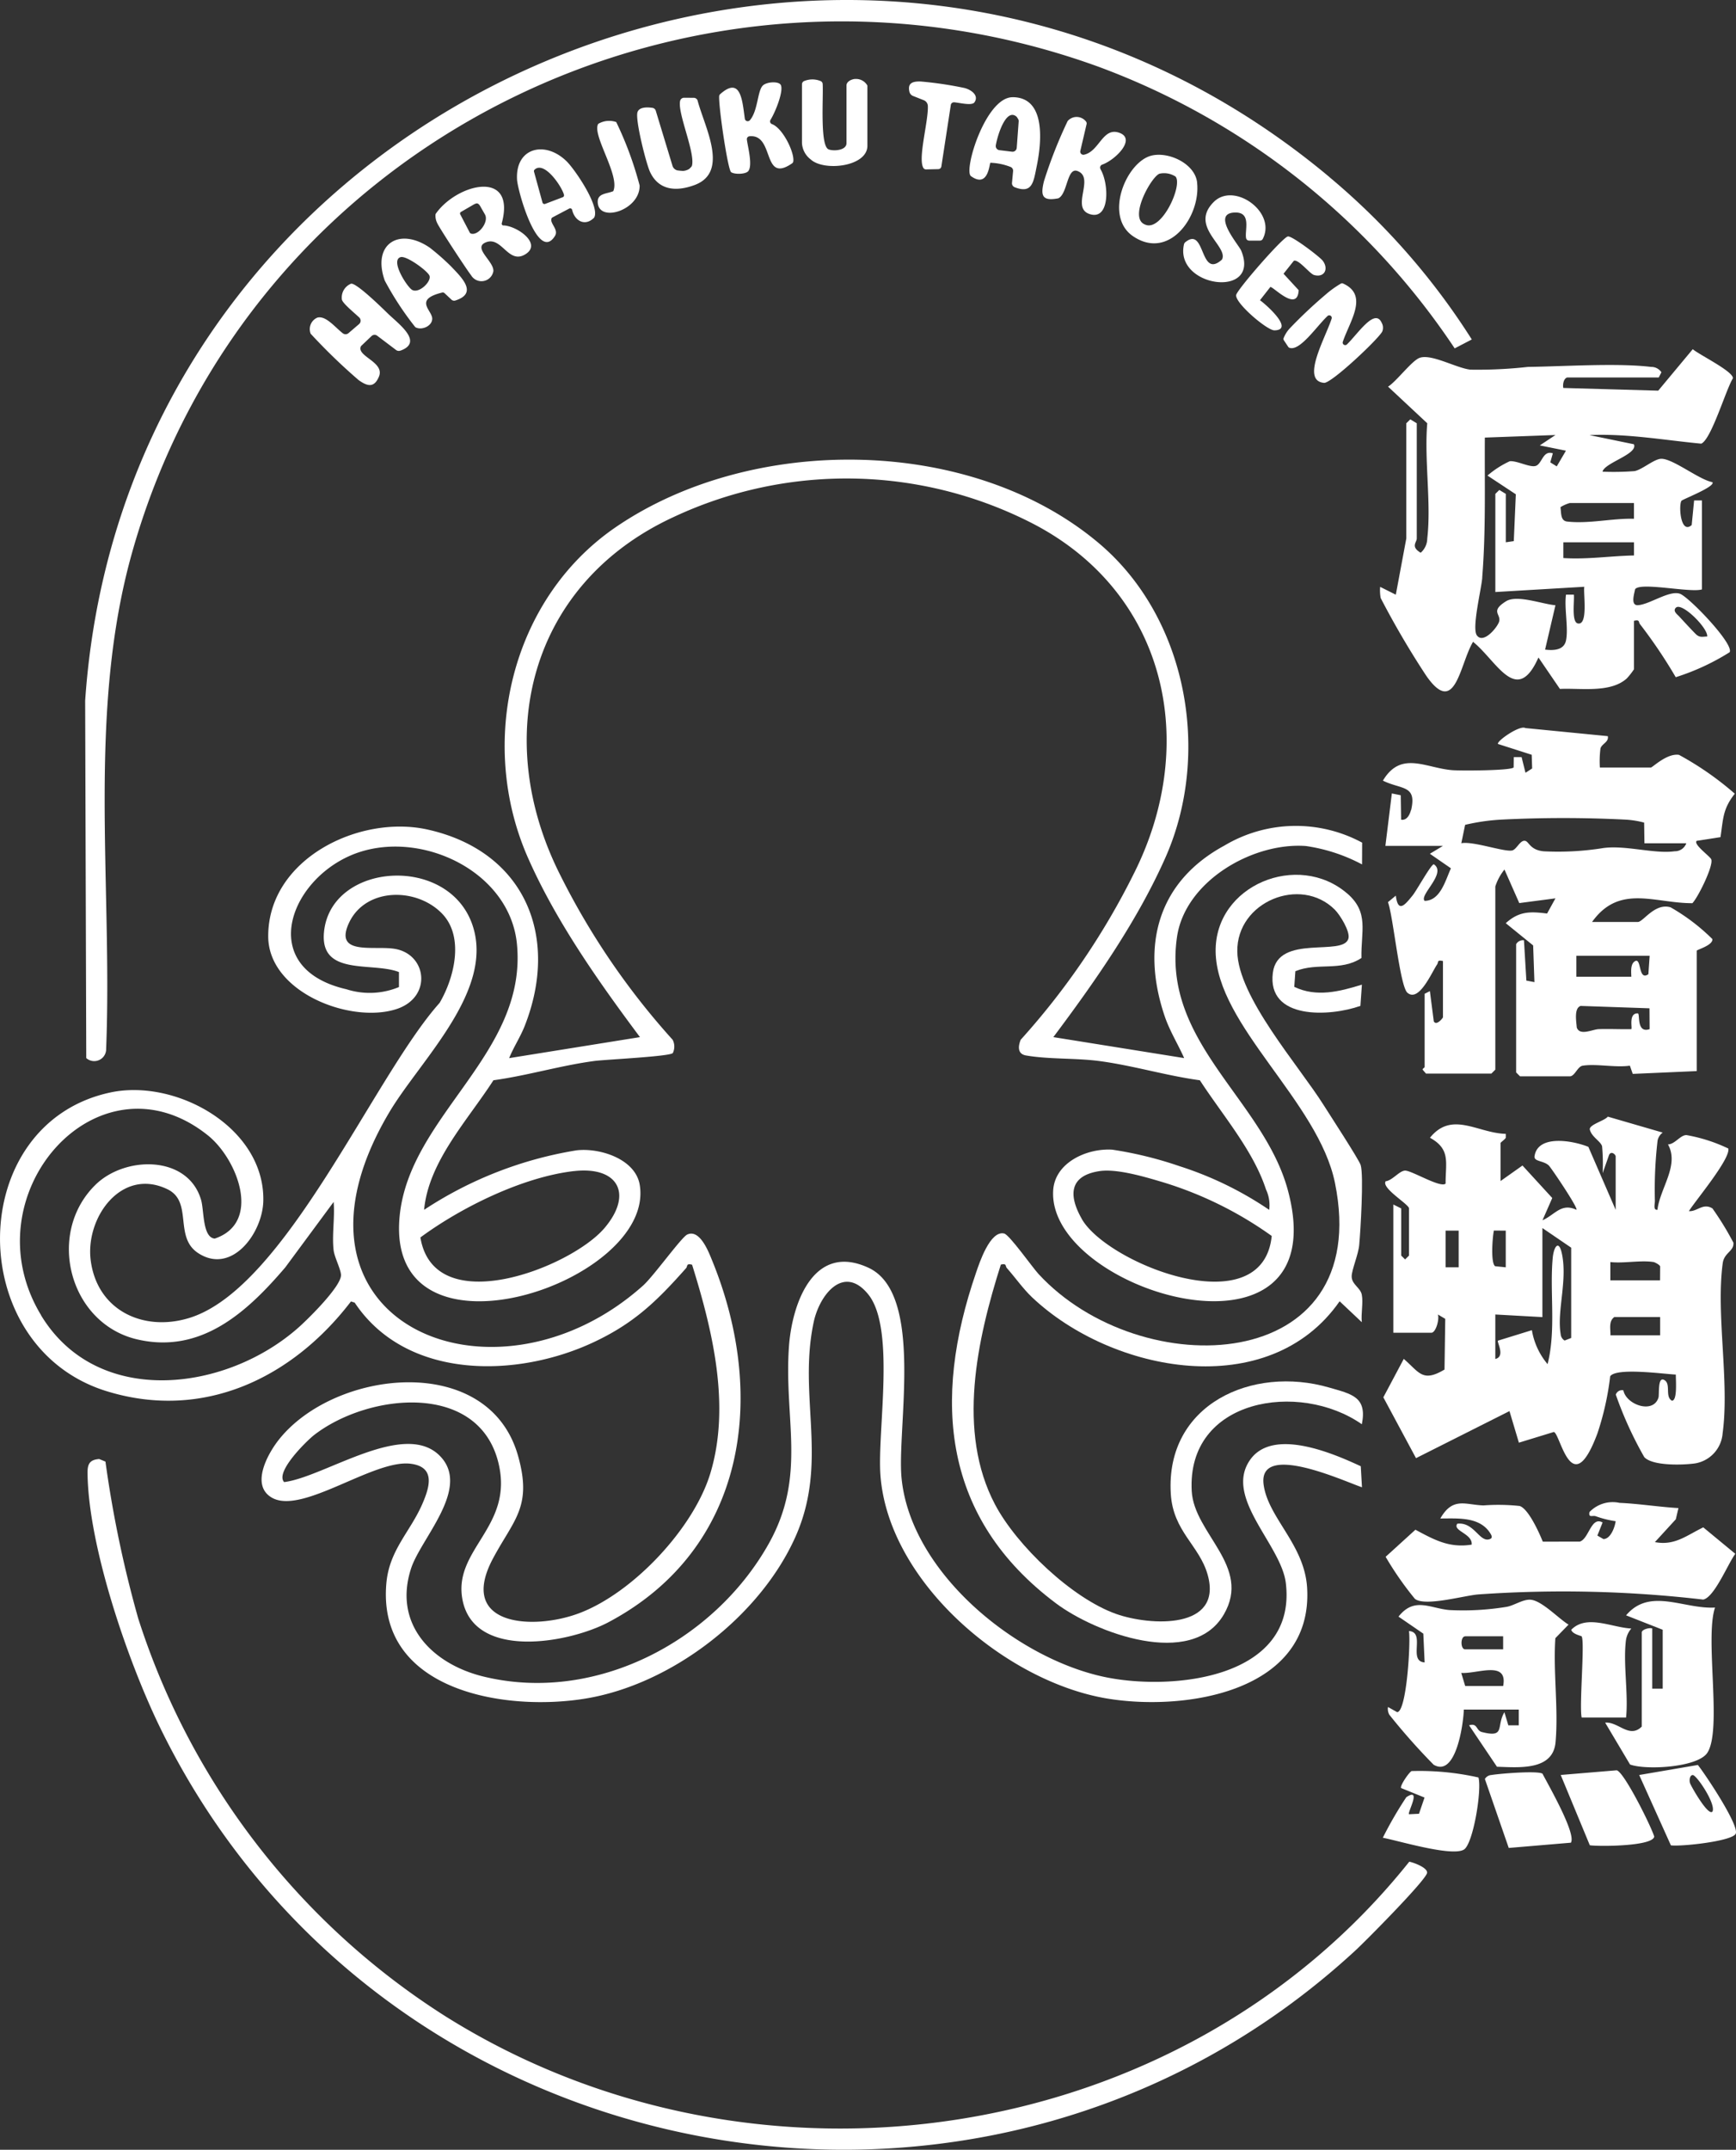 <svg xmlns="http://www.w3.org/2000/svg" width="158.429" height="196.113" viewBox="0 0 158.429 196.113">
  <rect x="0" y="0" width="158.429" height="196.113" fill="#333333" stroke="none"/>
  <g id="logo" transform="translate(-0.055 0.001)">
    <g id="グループ_123" data-name="グループ 123" transform="translate(0.055 -0.001)">
      <g id="グループ_122" data-name="グループ 122" transform="translate(0)">
        <path id="パス_1536" data-name="パス 1536" d="M32.062,214.239l.36.113c4.692,7.047,14.732,6.913,21.767,3.633,3.737-1.742,5.815-3.771,8.484-6.782.14-.159-.012-.458.543-.305,1.861,5.964,3.524,12.822,1.678,18.985-1.507,5.04-7.072,10.97-12.014,12.816-4.195,1.568-11.1,1.15-7.847-4.982,1.9-3.569,3.618-4.716,2.3-9.384-2.679-9.494-16.718-7.908-21.822-1.486-1.034,1.3-2.627,4.189-.625,5.311,2.773,1.556,9.277-3.53,12.645-3.106,2.3.29,1.73,2.136,1.068,3.664-1.1,2.538-3.011,4.2-3.283,7.224-.879,9.793,10.733,11.755,18.173,10.534,7.85-1.287,15.919-7.5,19.156-14.75,3.06-6.858.22-12.764,1.666-19.583.534-2.52,2.737-5.293,4.97-2.553,2.535,3.109.815,12.5,1.126,16.544.744,9.744,11.459,18.826,20.724,20.345,7.148,1.172,18.768-.628,18.213-10.095-.232-3.96-3.551-6.376-3.969-9.415-.546-3.984,7.4-.293,8.975.232l-.11-1.919c-2.563-1.193-8.06-3.56-10.122-.552-2.364,3.447,2.865,7.712,3.283,11.215,1.031,8.676-10.281,9.845-16.456,8.579-8.091-1.663-17.768-9.512-18.613-18.155-.442-4.521,2.1-16.819-3.014-19.192-5.046-2.34-7,3.313-7.267,7.246-.455,6.657,1.65,11.727-1.858,17.957-5.009,8.887-15.83,14.57-26.017,12.087-4.646-1.132-8.268-4.744-6.608-9.854.891-2.746,5.385-7.224,2.743-10.156-3.206-3.554-10.623,1.815-14.326,2.27-.854-.918,2.068-3.774,2.746-4.3,4.936-3.81,14.982-4.884,16.807,2.535,1.449,5.9-4.228,7.892-3.261,12.575,1.126,5.439,9.735,3.871,13.32,1.968,12.593-6.687,14.519-20.66,9.418-33.064-.287-.7-1.1-2.84-2.251-2.291-.531.256-3.072,3.8-4.021,4.649-13.6,12.169-34.592,3.423-23.158-15.812,2.825-4.753,9.57-11.038,7.609-17.011-2.154-6.553-12.938-5.8-13.57.561-.406,4.085,4.408,2.709,6.84,3.664v1.367a6.959,6.959,0,0,1-4.793.2c-8.527-1.956-5.04-10.62,1.376-12.569,5.9-1.794,13.573,2,14.186,8.466.955,10.022-9.851,15.623-10.711,24.854-1.324,14.244,23.332,6.047,21.92-2.88-.378-2.4-3.673-3.426-5.772-3.176a35.65,35.65,0,0,0-13.911,5.427c.409-4.411,3.972-8.164,6.327-11.819,3.1-.424,6.12-1.348,9.222-1.76.988-.131,6.925-.409,7.151-.726a1.349,1.349,0,0,0-.018-1.208,67.137,67.137,0,0,1-10.266-15.043c-6.339-12.566-2.761-26.59,10.345-32.64a37.176,37.176,0,0,1,32.719.558c12.23,6.288,15.309,19.97,9.314,31.923a67.338,67.338,0,0,1-10.348,15.2c-.25.616-.29,1.294.473,1.431,2.05.36,4.518.229,6.657.506,3.106.406,6.123,1.339,9.222,1.76,2.023,3.121,4.875,6.4,6.034,9.964a3.35,3.35,0,0,1,.293,1.858,31.681,31.681,0,0,0-8.188-3.987,34.988,34.988,0,0,0-6.147-1.507c-2.294-.137-5.208,1.165-5.378,3.694-.628,9.29,25.944,17.133,21.435.079-2.2-8.31-11.529-13.506-10.138-23.164.735-5.1,6.919-8.667,11.767-8.307a15.7,15.7,0,0,1,5.122,1.678l.009-1.986a12.744,12.744,0,0,0-12.584.275c-6.071,3.295-7.618,9.116-5.439,15.55.455,1.348,1.208,2.541,1.779,3.829l-11.938-1.913c3.789-5.052,7.66-10.586,10.232-16.386,4.2-9.473,2-21.834-6.037-28.637-11.669-9.878-31.7-10.013-44.144-1.489-9.573,6.556-12.624,19.641-8.008,30.126,2.553,5.8,6.458,11.334,10.232,16.386L46.52,192.05c.418-1.028,1.031-1.937,1.437-2.978,3.206-8.207-.076-15.913-8.878-17.874-6.248-1.391-14.573,2.7-14.546,9.753.018,5.076,7.474,7.969,11.669,6.635,3.31-1.049,2.843-5.018-.128-5.507-1.9-.314-5.58.647-4.167-2.373,1.519-3.249,6.211-3.255,8.53-.8,2,2.126,1.068,5.842-.265,8.106-6.056,6.776-14.04,26.02-22.835,28.738-4.164,1.287-8.39-.653-9-5.22-.522-3.911,2.794-8.551,7-6.519,2.352,1.135.567,4.344,2.785,5.812,3.075,2.035,5.912-1.821,5.964-4.774.119-6.666-7.956-11.144-13.948-9.869-13.329,2.84-13.442,23.228-.333,27.258,8.8,2.706,16.916-1.19,22.274-8.185Zm20.352-11.88c4.061-.473,5.439,2.093,2.807,5.192-3.072,3.615-15.544,8.463-16.8.857,3.743-2.758,9.335-5.51,14-6.053Zm46.371,4.363c-1.233-2.157-1.15-3.948,1.614-4.366,1.6-.241,4.189.54,5.79,1.016a34.148,34.148,0,0,1,9.924,4.9c-.821,8.152-14.994,2.541-17.331-1.547ZM3.809,215.508c-6.654-10.964,5.2-24.418,15.217-16.413,2.676,2.139,4.97,7.959.625,9.418-1.129-.107-.961-2.572-1.248-3.542-1.208-4.085-6.922-4.024-9.634-1.367-4.543,4.451-2.392,12.67,3.82,14.107,5.824,1.345,10.013-2.489,13.5-6.571l4.414-5.973c.122,1.406-.165,3.045,0,4.417.073.607.619,1.65.671,2.209.1,1.013-3.045,4.1-3.89,4.842-6.635,5.867-18.356,7.322-23.482-1.123Z" transform="translate(-0.055 -95.521)" fill="#fff"/>
        <path id="パス_1537" data-name="パス 1537" d="M139.079,16.147C95.926-19.934,29.343,8.13,25.53,63.922l.1,32.6a1.089,1.089,0,0,0,1.815-.839c.595-15.08-1.754-30.706,2.392-45.362C40.488,12.669,81.292-7.216,117.986,6.079a66.862,66.862,0,0,1,32.527,25.7l1.562-.812a63.7,63.7,0,0,0-13-14.817Z" transform="translate(-17.758 0.001)" fill="#fff"/>
        <path id="パス_1538" data-name="パス 1538" d="M320.9,263.286c-4.475-3.85-12.078-.772-12,5.311.092,6.724,9.378,13.658,10.891,21.1,3.579,17.6-17.728,18.4-27.048,8.313-.586-.635-2.654-3.579-3.139-3.7-1.281-.311-2.264,2.682-2.566,3.566-4.036,11.712-3.02,22.447,7.294,30.172,3.575,2.679,12.389,6.007,15.309,1.025,2.581-4.4-2.709-7.361-2.923-11.263-.467-8.444,9.826-10.083,15.525-6.1.509-2.508-.94-2.755-2.978-3.347-7.026-2.041-14.952,1.528-14.458,9.683.207,3.447,2.6,4.7,3.362,7.38,1.428,5.046-5.25,4.689-8.359,3.585-4.027-1.431-9.055-6.221-11.038-9.973-3.518-6.663-1.638-15.068.525-21.889.555-.153.4.146.543.305.769.866,1.486,1.9,2.315,2.682,7.285,6.885,21.6,9.631,28.061.357l2.026,1.91c-.085-.781.137-1.76,0-2.5-.122-.65-.921-.943-.927-1.672-.006-.589.61-2,.689-2.874.119-1.3.424-6.321.134-7.288-.146-.488-2.843-4.622-3.371-5.461-2.306-3.661-7.828-9.866-7.889-14.024-.067-4.546,5.784-6.931,8.9-3.816.467.467,1.4,1.965,1.245,2.614-.412,1.721-6.434-.458-6.9,3.139-.555,4.311,5.186,4.018,7.99,3.023l.137-1.937c-2.035.628-4.149,1.175-6.172.2l.1-1.428c2.041-.827,4.134.049,6.031-1.205-.058-2.435.726-4.143-1.309-5.894Z" transform="translate(-197.96 -181.782)" fill="#fff"/>
        <path id="パス_1539" data-name="パス 1539" d="M146.86,473.027c-20.895,26.185-59.758,31.835-88.014,14.064a67.23,67.23,0,0,1-27.978-36.249,104.758,104.758,0,0,1-2.993-14.317l-.57-.235c-.839.061-1.071.424-1.065,1.248.058,6.675,3.676,17.215,6.62,23.25,20.126,41.234,75.3,51.49,109.086,20.336.876-.805,6.443-6.41,6.541-7.081.067-.467-1.223-.946-1.623-1.019Z" transform="translate(-18.251 -303.189)" fill="#fff"/>
      </g>
      <path id="パス_1540" data-name="パス 1540" d="M110.447,36.976a.163.163,0,0,1-.153-.207c1.33-4.973-4.091-3.609-6.016-.876a.168.168,0,0,0-.031.076,1.466,1.466,0,0,0,.146.769c.14.375,2.74,4.332,3.1,4.777a1.1,1.1,0,0,0,2.026-.336.169.169,0,0,0,.009-.052c.034-.9-1.876-2.1-.72-2.6,1.495-.647,2.068,2.075,3.667,1.056,1.51-.964-.805-2.575-2.029-2.614Zm-3,.72a.155.155,0,0,1-.076-.076l-.869-1.663a.164.164,0,0,1,.064-.217l1.226-.711c.149-.04.326-.232.592.287l.372.65c.4.7-.65,2.017-1.309,1.733ZM212.9,173.083h-4.057c-.229-1.1.305-6.916,0-7.4-.031-.049-.845-.2-.949-.6,1.413-1.44,3.694-.2,5.485-.116a2.066,2.066,0,0,0-.491,1.059c-.272,2.142.229,4.848.012,7.056ZM190.581,45.827a.924.924,0,0,1,.082.781c-.146.516-4.64,4.781-5.327,4.723-2.151-.183.113-4.07.693-5.86a.23.23,0,0,0-.372-.241c-1.01.949-2.535,3.255-3.487,2.9a.23.23,0,0,1-.107-.088l-.391-.589a.231.231,0,0,1-.034-.183,2.84,2.84,0,0,1,.546-.885,42.2,42.2,0,0,1,3.255-3.072A9.044,9.044,0,0,1,186.9,42.26a.221.221,0,0,1,.171.009c2.364,1.062.613,3.423-.024,5.317a.23.23,0,0,0,.378.238c1.007-.982,2.523-3.322,3.158-2Zm-89.543,2.563a.407.407,0,0,1-.39-.055l-1.721-1.3a.4.4,0,0,0-.522.031l-.955.909c-.482.934,2.2,1.44,1.632,2.791-.442,1.056-1.068.876-1.855.311a53.067,53.067,0,0,1-4.375-4.228,1.14,1.14,0,0,1,.607-1.467c.772-.214,1.617.879,2.328,1.428A.409.409,0,0,0,96.3,46.8l.973-.833a.405.405,0,0,0,.012-.6c-.5-.47-1.48-1.263-1.58-1.62a1.356,1.356,0,0,1,.836-1.461c.482-.092,2.822,2.2,3.328,2.694.979.958,3.341,2.633,1.168,3.417ZM173.75,33.044c-.2-1.7-2.566-2.813-4.134-2.45-2.306.531-4.411,5.51-1.724,7.352,3.31,2.267,6.208-1.824,5.854-4.9Zm-4.781,3.832c-1.5-.619.641-4.414,1.361-4.628a1.924,1.924,0,0,1,1.449.262C172.465,33.282,170.495,37.645,168.969,36.876ZM136.9,31.131a.276.276,0,0,1-.116.18c-2.767,1.9-1.559-2.7-3.884-2.474a.264.264,0,0,0-.238.3c.079.65.534,2.3.143,2.859-.223.32-1.272.333-1.58.116s-1.15-5.961-1.092-6.931a.263.263,0,0,1,.088-.183c1.916-1.708,2.026.662,2.255,2.242a.265.265,0,0,0,.467.125c.726-.854.68-2.633,1.159-3.142.342-.36,1.428-.421,1.641-.088.3.47-.4,2.34-.927,3.209a.261.261,0,0,0,.134.381c1.007.375,2.078,2.633,1.946,3.411Zm28.036.714c.79,1.339.866,4.7-.995,4.088-1.754-.574.506-3.313-1.1-3.923-.964-.366-.9,1.98-1.705,2.459a.3.3,0,0,1-.1.037c-1.431.262-1.589-.253-1.26-1.577a42.057,42.057,0,0,1,2.16-5.482,1.087,1.087,0,0,1,1.672.04.285.285,0,0,1,.055.247l-.57,2.434a.287.287,0,0,0,.333.351c1.388-.287,1.687-2.489,3.167-2.02,1.675.531-.293,2.5-1.51,2.926a.285.285,0,0,0-.137.424ZM128.169,25.6c.656,2.444,2.9,6.5-.272,7.682-1.617.6-3.252.54-4.067-1.178-.363-.766-1.376-4.8-1.15-5.47.159-.47.873-.464,1.367-.39a.372.372,0,0,1,.3.262l1.544,5.083a.642.642,0,0,0,.4.354,5.4,5.4,0,0,0,.549.055,1.268,1.268,0,0,0,.558-.18l.162-.162a.359.359,0,0,0,.1-.174c.265-1.251-1.348-4.784-1.089-5.882a.37.37,0,0,1,.366-.278l.876.006a.373.373,0,0,1,.36.272Zm28.744-.326c-2.468-.006-4.5,6.7-3.8,7.2,1.586,1.138,1.672-1.126,1.772-1.22a5.5,5.5,0,0,1,1.864.39.373.373,0,0,1,.207.378l-.1,1.068a.386.386,0,0,0,.244.394c1.629.632,1.718-.476,2.017-1.937.418-2.035.9-6.266-2.2-6.275Zm.375,4.619a.381.381,0,0,1-.427.351l-1.153-.14a.379.379,0,0,1-.329-.439c.171-1,.958-3.456,1.91-2.6l.116.18a.379.379,0,0,1,.061.235l-.177,2.416Zm-13.628-5.68v5.491c0,1.922-3.987,2.358-5.18,1.239a2,2,0,0,1-.79-1.477V24.093a.323.323,0,0,1,.235-.308,1.972,1.972,0,0,1,1.486.024.308.308,0,0,1,.168.262c.073,1.208-.262,5.619.534,5.958.424.18,1.638.116,1.638-.561V24.215c0-.436.6-.622.848-.607a1.176,1.176,0,0,1,1.062.607Zm-31.975,8.557c.055,1.059,1.913,7.624,3.456,5.171.384-.607-.506-1.162-.3-1.623a.18.18,0,0,1,.082-.082l1.528-.805a.186.186,0,0,1,.265.122c.223.973,1.135,1.541,1.974.741a.179.179,0,0,0,.043-.055c.531-1.01-1.757-4.366-2.52-5.116-1.956-1.922-4.677-1.26-4.527,1.644Zm4.167,1.629-1.6.607a.185.185,0,0,1-.244-.125l-.772-2.813a.18.18,0,0,1,.043-.177c.888-.866,2.517,1.562,2.691,2.288A.187.187,0,0,1,115.853,34.4Zm-12.081,4.634C101,37.092,98.418,38.6,99.614,42a27.836,27.836,0,0,0,2.788,4.25c.567.333,1.559-.1,1.544-.787-.018-.766-1.715-1.724.906-2.37a.234.234,0,0,1,.22.058l.628.589a.355.355,0,0,0,.351.082c2.09-.668.6-2.087-.436-3.164a21.81,21.81,0,0,0-1.843-1.62Zm-1.657,3.816c-.458-.25-2.029-2.712-1.049-2.987.528-.149,2.38,1.2,2.618,1.666.256.5-.912,1.681-1.568,1.324Zm70.448-4.18a.3.3,0,0,1,.1-.159c1.864-1.531,1.3,3.35,3.307,1.62a.3.3,0,0,0,.082-.113c.458-1.217-3.023-2.981-.769-5.2,1.867-1.837,5.732.958,4.457,3.392a.284.284,0,0,1-.253.146H178.5a.282.282,0,0,1-.278-.217c-.149-.7.525-2.395-1.028-2.346-2.2.07.363,2.95.58,3.478,1.83,4.442-6.163,3.362-5.214-.607Zm8.237,7.871c-.65.009-3.56-2.453-3.487-3.212.046-.458,4.256-5.29,4.726-5.354.391-.055,2.913,1.861,3.182,2.221.561.75.14,1.568-.805,1.294-.394-.116-1.422-1.477-1.84-1.29l-.937,1.178,1.382,1.5c-.11,2.1-2.407-.427-2.593-.284l-.94,1.2c.516.36,3.2,2.718,1.312,2.749Zm-29.226-20.8a.282.282,0,0,0-.3.241l-.863,5.613a.285.285,0,0,1-.278.241l-1.114.024a.28.28,0,0,1-.235-.113c-.552-.821.452-4.244.394-5.684a.592.592,0,0,0-.381-.519l-.964-.381a.546.546,0,0,1-.336-.384c-.171-.735.2-.97,1.043-.937a33.3,33.3,0,0,1,3.969.589c.6.146,1.367.671.921,1.312-.229.329-1.33.04-1.858-.006Zm-28.7,7.575c.058,2.233-3.627,3.417-3.816,1.632-.1-.918.778-.839,1.409-1.1.653-1.422-1.986-5.159-1.367-6.144a1.949,1.949,0,0,1,1.641-.162,32.044,32.044,0,0,1,2.129,5.766Z" transform="translate(-64.501 -16.405)" fill="#fff"/>
      <path id="パス_1541" data-name="パス 1541" d="M415.047,196.531l-1.864,3.505,2.981,5.549,8.53-4.292.86,2.88,3.188-.976c.6.128,1.617,6.458,3.975.14a25.764,25.764,0,0,0,1.168-5.223c.577-.815,4.918-.2,5.992-.153-.018.412.168,2.386-.36,2.383-.671-.387-.04-1.565-.72-1.9-.595-.3-.418,1.336-.506,1.617-.482,1.535-2.959.641-3.2-.662a.589.589,0,0,0-.693.394,34.3,34.3,0,0,0,2.6,5.7c.763.815,3.521.729,4.64.57a3.014,3.014,0,0,0,2.508-2.746c.641-4.7-.619-10.848.009-15.51.131-.985,1.043-1.086.976-1.879a27.253,27.253,0,0,0-1.913-3.124c-.87-.534-1.4.314-2.151.244.634-1,3.8-4.765,3.6-5.708a14.73,14.73,0,0,0-3.82-1.226c-.567-.009-1.052.839-1.69.848,1.068,1.895-.729,4-.958,5.964-.418.055-.223-.543-.235-.833a38.675,38.675,0,0,1,.247-5.485,1.2,1.2,0,0,1,.467-.723l-5.012-1.455c-.265.369-1.745.738-1.638,1.184.165.671.979,1.056,1.117,1.516a17.722,17.722,0,0,1,.052,2.459l.589-1.675c.192-.366.555-.064.6.125v4.893l-2.492-5.745c-1.37-.561-4.61-1.165-4.912.848-.076.513.815.39,1.3.851.2.186,2.706,3.89,2.523,4.042-1.394-.65-1.937.439-3.1.958l.894-2.032-2.718-2.965-2,1.416v-3.463c0-.067.394-.326.476-.482V176c-2.55-.055-4.918-2.129-6.919.357,1.91,1.049,1.416,2.258,1.428,4.18-.445.439-3.106-1.2-3.7-1.184-.519.015-1.159.9-1.769.973-.424.622,2.129,2.1,2.129,2.477v4.3l-.357.354-.357-.354v-4.3l-.717-.357v11.7h3.463c.424,0,.757-1.251.6-1.669l.674.4-.067,4.625c-2,1.19-2.282.278-3.707-.964Zm18.86-8.835c1.211.137,2.782-.189,3.938,0,.116.018.571.256.6.4l-.009,1.269H433.9V187.7Zm.357,5.015h4.18v1.672h-4.536C433.925,193.8,433.727,193.1,434.263,192.712Zm-6.565,0v-8.118l2.627,1.791v8.237l-.6.235a.745.745,0,0,1-.36-.589c-.354-2.087.622-4.826.122-7.291-.284-1.388-.754-.689-.848.351-.287,3.112.323,6.526-.467,9.683a6.451,6.451,0,0,1-1.434-3.1l-3.1.958c-.1.137.7,1.449-.238,1.669v-4.057l4.3.238Zm-4.427-7.889,1.083.009v3.344l-.97-.1C422.967,187.788,423.14,185.433,423.272,184.822Zm-4.408.009h1.193v3.344h-1.193Zm2.508-53.715c2.172,1.748,3.981,5.9,5.967,1.428l1.959,2.868c1.852-.095,4.6.4,6.1-.955a6.271,6.271,0,0,0,.659-.839V129.2c.558-.143.4.131.546.3a45.567,45.567,0,0,1,3.264,4.842,21.143,21.143,0,0,0,4.921-2.279c.406-.754-3.664-4.982-4.509-5.321-.952-.384-2.8.973-3.862,1.031-.693.037-.336-1.034-.259-1.455.467-.683,5.064.348,6.1.015v-8.118h-.714l-.22,2.248c-1.025.891-1.2-1.794-.937-2.209.088-.14,3.139-1.3,2.825-1.705-1.214-.223-3.575-2.132-4.655-2.132-.647,0-1.721.976-2.441,1.123a24.656,24.656,0,0,1-2.932.052c.2-.824,3.267-1.6,2.865-2.5l-4.054-.836c3.426-.156,6.815.461,10.2.781.924-.4,2.239-4.906,2.889-5.961.061-.622-3.054-2.136-3.664-2.657l-3.151,3.783-8.664-.247c-.064-.317.027-.86.357-.955h8.356l.241-.476a1.1,1.1,0,0,0-.946-.488c-3.048-.372-8-.043-11.242,0a41.361,41.361,0,0,1-5.244.25c-1.278-.14-3.572-1.474-4.64-1.074-.714.265-2.12,2.16-2.874,2.624l3.578,3.341c-.287,3.331.378,7.261,0,10.513a1.753,1.753,0,0,1-.6,1.3c-.943-.567-.357-.937-.357-1.309V111.177l-.592-.357-.363.357v10.507l-.958,5.131-1.428-.714a3.706,3.706,0,0,0,.049,1.022,78.8,78.8,0,0,0,4.149,7.075c2.675,3.859,3.06-1.059,4.277-3.078Zm18.506-3.109c.528-.549,2.95,1.861,2.862,2.624-.378,0-.641.119-.973-.159-.2-.168-1.3-1.364-1.592-1.681-.177-.192-.595-.473-.3-.787Zm-10.269-4.536v-1.434h6.449v1.2C433.9,123.28,431.774,123.615,429.608,123.472Zm6.446-5.015v1.434c-1.983-.055-4.109.479-6.1.253-.613-.07-.528-.772-.607-1.312a3.2,3.2,0,0,1,.854-.378h5.848Zm-13.85,6.8c.342-4.225.211-8.518.241-12.773l6.446-.235-1.431.949,2.386.482-.839,1.431-.589-.366.232-.824c-.937-.314-.976,1.007-1.592,1.156-.546.134-1.693-.5-2.337-.436a8.61,8.61,0,0,0-2.035,1.309l2.587,1.708-.186,4.271-.729.107v-4.417l-.592-.357-.363.357v8.954l8.118-.479c-.107.577.381,3.548-.592,3.344-.6-.128-.293-2.123-.363-2.627h-.714c-.174,1.229.235,3.042,0,4.18-.186.9-1.147.93-1.91.836l.946-4.048c-1.2-.1-3.505-.988-4.509-.363-1.553.97-.329,1.187-.668,1.952-.259.589-1.428,1.931-1.992,1.162-.482-.656.4-4.167.491-5.272Zm-6.5,21.2c-.1.415-.378.979-.9.885l-.034-2.23-.812-.165-.589,4.784h5.253l-1.193.72,1.922,1.327c-.5,1.074-.952,2.956-2.4,2.968-.525-.525,2.053-2.529.836-3.338-.256.009-1.571,2.4-1.931,2.84-.668.824-1.33,1.678-1.535.021l-.717.595c.482,1.3,1.083,7.657,1.773,8.261,1.053.918,2.224-1.867,2.712-2.578.146-.214-.04-.436.534-.311v5.134c0,.046-.6.827-.839.363l-.354-2.752-.479.241v6.684c0,.058-.2.14-.186.238l.308.357h5.97l.357-.357V153.436a4.777,4.777,0,0,1,.836-1.547l1.352,3.06,3.3-.433-.763,1.385c-1.531-.189-2.547-.229-3.771.882l2.5,2.029.116,3.347-.735-.14-.22-3.679a.714.714,0,0,0-.714.357v11.7l.357.357h4.536c.467,0,.7-.9,1.187-.973,1.248-.192,2.978.192,4.3,0l.262.75,5.839-.256V159.294c0-.092,1.513-.5,1.425-1.065a18.221,18.221,0,0,0-3.807-2.892c-1.437-.436-2.5,1.333-2.99,1.333h-4.18c2.492-3.475,5.671-1.705,9.155-1.711.525-.537,1.965-3.469,1.718-4.012-.128-.284-1.669-1.37-1.321-1.678l2.169-.336c.256-1.7.2-2.56,1.306-3.963a28.244,28.244,0,0,0-5.092-3.542c-1.089-.177-2.422,1.153-2.566,1.153h-4.655A8.935,8.935,0,0,1,433,140.84c.128-.439.775-.567.668-1.12l-7.52-.738c-.519-.3-2.682,1.226-2.5,1.452l3.075.985.04,1.248-.607.394-.357-1.431h-.714l-.012.946c-.271.293-4.848.308-5.6.247-2.45-.2-4.68-1.806-6.33.955,1.7.839,3.118.366,2.572,2.7Zm20.705,18.555c-.866-.037-.491,1.324-.595,1.437-.991.021-1.989-.034-2.981,0-.567.021-1.733.644-2-.156-.04-.564-.262-1.76.357-1.962l6.281.217.012,1.9c-1.233.421-.851-1.44-1.077-1.434Zm1.077-5.25-.116,1.675c-.927.653-.619-1.477-1.193-1.2-.467.229-.375.991-.363,1.431H430.8v-1.91h6.684Zm-16.843-11.95a18.84,18.84,0,0,1,3.344-.479,112.338,112.338,0,0,1,11.242,0,8.476,8.476,0,0,1,1.754.275l.027,1.885h3.82a1.1,1.1,0,0,1-1.062.729c-1.9.268-4.652-.628-6.709-.262a25.946,25.946,0,0,1-5.256.265c-1.242-.122-1.324-.888-1.687-.955-.458-.082-.769.8-1.19.882-.741.143-3.575-.876-4.628-.662l.348-1.681Zm24.662,66.5c-.662.876-1.907,3.972-2.932,4.176a110.413,110.413,0,0,0-20.529-.47c-1.318.107-4.875,1.129-5.784.4a29.441,29.441,0,0,1-2.669-3.832l2.718-2.471c1.718.918,3.081,1.687,5.134,1.361.1-1.01-1.785-1.257-1.309-1.91,1.489-.174,1.989,1.617,2.859,1.434.387-.082.323-.29.125-.595-.97-1.495-2.95-1.312-4.536-1.315,1.15-2,2.276-1.242,3.942-1.193a18.28,18.28,0,0,1,3.292.052c.805.238,1.806,2.474,2.117,3.255l3.38-.006c.839-.256,1.028-2.34,2.078-1.742l-.476,1.193.555.32c.65-.015,1.034-1.059,1.114-1.632a9,9,0,0,1-1.821-.455c-.311-.095-.674.177-.567-.381a2.937,2.937,0,0,1,2.743-.836c1.724.073,3.636.375,5.375.476l-.241,1.022-1.907,2.081c1.812.351,2.91-.622,4.414-1.345l2.929,2.419Zm-15.223,6.458c-.909-.546-2.453-2.209-3.478-2.27-.7-.043-1.5.54-2.19.653a24.54,24.54,0,0,1-5.192.29c-1.766-.146-3.209-1.239-4.655.6l2.264,1.553.119,2.624c-1.556-.1.128-2.761-1.431-2.862.168.909-.2,7.374-1.077,7.4l-.836-.47a1.081,1.081,0,0,0,.125.708,58.235,58.235,0,0,0,4.039,4.555c2.05,1.208,2.721-3.771,2.758-5.028h5.015v1.434h-.955l-.357-1.193c-.766,1.272.128,2.367-2.059,1.806-.537-.137-.381-.857-1.165-.613l2.544,3.78c2.01.064,5.1.366,5.345-2.218.278-3.014-.226-6.449-.015-9.512l1.2-1.232Zm-9.43,1.065h3.463v1.193h-3.463C420.206,223.033,420.206,221.84,420.654,221.84Zm3.463,4.536h-3.463l-.36-1.193C421.743,225.285,424.571,223.994,424.117,226.377Zm19.339-7.16c-.952,2.779.671,11.184-.708,13.259-.891,1.342-5.629,1.592-7.05,1.062l-2.27-3.816c1.208-.11,2.2,1.489,3.341.357v-8.594c0-.253.677-.455.955-.357v5.491h.955v-5.372l-3.341-1.315c2.166-2.575,5.256-.549,8.115-.711Zm-21.593,15.5c.329,1.12-.479,6.074-1.327,6.584-1.1.665-5.973-.812-7.4-1.08a35.3,35.3,0,0,1,2.145-3.7c1.443-.943.082,1.406.244,1.556l.912-.043.506-1.48-2.135-.866c-.143-.189.717-1.434.952-1.55a24.461,24.461,0,0,1,6.1.583Zm20.022-1.135-5.351.915,2.892,6.416c.888.131,5.69-.378,5.925-1.08.272-.818-2.743-5.339-3.463-6.251Zm1.333,4.253c-.394.445-1.98-2.364-2.05-2.608-.088-.314.006-.732.259-.726.354.009,2.142,2.66,1.791,3.338Zm-5.311,2.279c-.128.891-5.006.915-5.879.793l-2.657-6.413,5.107-.427c.665.128,3.139,5.086,3.429,6.047Zm-10.2-5.742c.516,1.007,3.106,5.482,2.593,6.3l-5.671.479-2.178-6.291a.752.752,0,0,1,.6-.363c.754-.128,4.189-.409,4.658-.122Z" transform="translate(-286.938 -72.564)" fill="#fff"/>
    </g>
  </g>
</svg>
